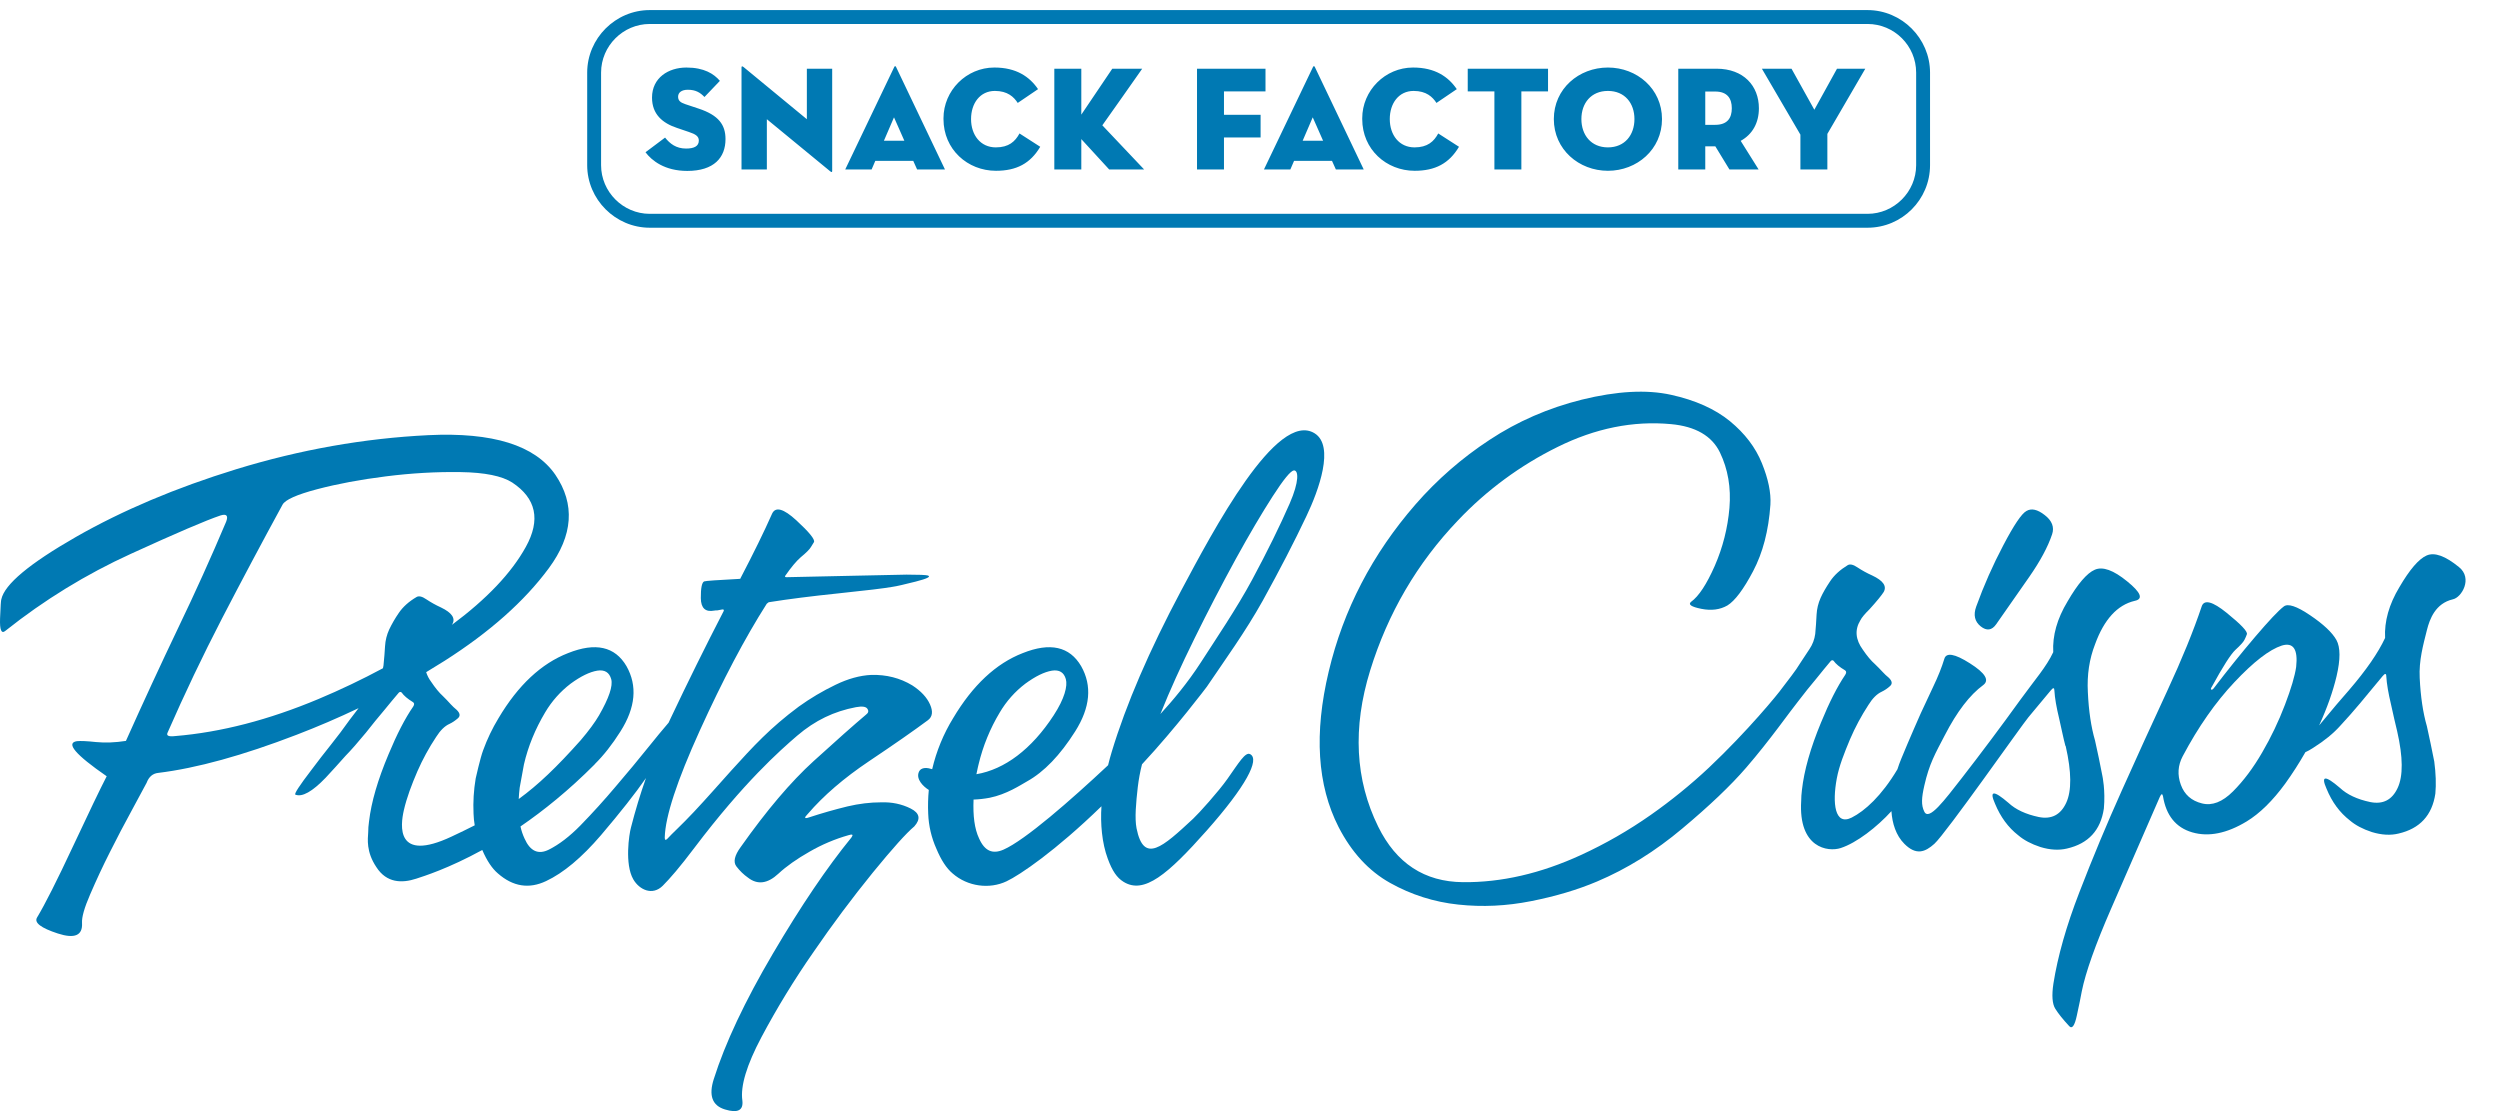 <?xml version="1.0" encoding="UTF-8" standalone="no"?><!DOCTYPE svg PUBLIC "-//W3C//DTD SVG 1.1//EN" "http://www.w3.org/Graphics/SVG/1.1/DTD/svg11.dtd"><svg width="100%" height="100%" viewBox="0 0 900 400" version="1.1" xmlns="http://www.w3.org/2000/svg" xmlns:xlink="http://www.w3.org/1999/xlink" xml:space="preserve" xmlns:serif="http://www.serif.com/" style="fill-rule:evenodd;clip-rule:evenodd;stroke-linejoin:round;stroke-miterlimit:2;"><g fill="none" fill-rule="evenodd"><g><path d="M187.092,283.529l1.529,-8.346c1.491,-6.462 4.054,-12.716 7.654,-18.758c2.362,-3.994 5.473,-7.495 9.162,-10.308c3.613,-2.642 6.817,-4.221 9.596,-4.684c2.659,-0.408 4.317,0.621 5,3.05c0.675,2.45 -0.796,6.809 -4.383,13.046c-1.454,2.5 -3.646,5.483 -6.588,8.942c-8.683,9.746 -15.304,16.066 -22.32,21.175c0.062,-1.325 0.179,-2.679 0.35,-4.117Zm-43.538,-62.85c-1.31,1.895 -2.467,3.891 -3.458,5.971c-0.856,1.877 -1.358,3.895 -1.479,5.954c-0.109,2 -0.296,4.338 -0.563,6.996c-0.041,0.333 -0.121,0.646 -0.196,0.971c-7.546,4.053 -15.281,7.745 -23.179,11.062c-17.954,7.534 -35.146,11.988 -51.6,13.35c-2.387,0.284 -3.283,-0.137 -2.75,-1.233c6.083,-13.902 12.614,-27.604 19.583,-41.083c7.126,-13.739 14.395,-27.404 21.805,-40.992c0.962,-1.758 5.096,-3.613 12.45,-5.554c7.341,-1.934 15.596,-3.475 24.771,-4.629c9.166,-1.159 18.137,-1.671 26.862,-1.534c8.75,0.125 14.942,1.4 18.613,3.759c8.633,5.716 10.266,13.441 4.887,23.166c-5.196,9.417 -14.092,18.771 -26.65,28.096l0.179,-0.267c1.225,-2.116 -0.146,-4.129 -4.071,-6.02c-1.844,-0.839 -3.618,-1.826 -5.304,-2.95c-1.487,-1.03 -2.671,-1.3 -3.479,-0.821c-2.783,1.629 -4.925,3.554 -6.421,5.758Zm184.325,70.404c-3.233,-1.625 -6.787,-2.375 -10.654,-2.246c-3.937,0 -8,0.492 -12.142,1.471c-4.64,1.134 -9.235,2.446 -13.775,3.934c-1.754,0.608 -1.929,0.204 -0.504,-1.23c5.654,-6.587 13.009,-12.916 22.1,-19.016c9.059,-6.067 16.1,-10.984 21.142,-14.725c1.642,-1.225 1.9,-3.109 0.771,-5.654c-1.121,-2.542 -3.263,-4.846 -6.388,-6.875c-4.412,-2.671 -9.337,-3.917 -14.775,-3.775c-4.083,0.191 -8.371,1.37 -12.887,3.566c-4.626,2.225 -9.049,4.85 -13.217,7.846c-10.329,7.679 -16.354,14.275 -24.275,23c-3.65,4.042 -9.271,10.463 -13.483,14.917c-4.471,4.775 -7.884,7.796 -9.571,9.683c-0.613,0.613 -0.913,0.454 -0.913,-0.492c0.192,-7.562 4.404,-20.387 12.621,-38.495c8.233,-18.113 16.25,-33.321 24.083,-45.621c0.392,-0.409 0.738,-0.613 1.009,-0.613c6.787,-1.079 15.112,-2.146 24.979,-3.166c9.846,-1.025 16.317,-1.8 19.371,-2.346c1.433,-0.2 4.183,-0.842 8.308,-1.884c4.117,-1.054 5.567,-1.779 4.333,-2.191c-0.666,-0.192 -3.237,-0.309 -7.654,-0.309c-3.525,0.067 -10.004,0.209 -19.412,0.409c-9.409,0.212 -17.363,0.379 -23.804,0.516c-0.613,0 -0.717,-0.245 -0.309,-0.716c2.042,-2.925 3.834,-5.067 5.396,-6.434c1.963,-1.616 3.217,-2.858 3.713,-3.716c0.533,-0.838 0.887,-1.442 1.096,-1.784c0.399,-0.945 -1.713,-3.545 -6.338,-7.808c-4.617,-4.237 -7.529,-5.054 -8.762,-2.379c-2.85,6.45 -6.638,14.162 -11.325,23.142c-0,0.212 -0.13,0.3 -0.392,0.3c-8.034,0.416 -12.271,0.716 -12.75,0.92c-0.804,0.409 -1.2,2.413 -1.175,6.021c0.046,3.604 1.654,5.096 4.85,4.475c0.879,-0.129 1.129,-0.141 0.758,-0.058c-0.371,0.117 0.317,-0 2.084,-0.342c0.55,-0.075 0.725,0.138 0.516,0.609c-6.592,12.772 -12.962,25.657 -19.108,38.65c-0.246,0.483 -0.471,1.004 -0.692,1.487c-2.346,2.74 -4.645,5.519 -6.896,8.338c-3.942,4.909 -7.962,9.756 -12.058,14.537c-4.105,4.876 -8.386,9.601 -12.833,14.167c-3.884,3.95 -7.654,6.833 -11.321,8.666c-3.804,1.909 -6.729,0.584 -8.754,-3.97c-0.653,-1.397 -1.146,-2.863 -1.467,-4.371c8.333,-5.713 17.433,-13.029 26.729,-22.375l-0.016,-0.029c3.204,-3.163 6.304,-7.08 9.291,-11.821c5.442,-8.596 6.142,-16.433 2.15,-23.496c-4.15,-7.071 -11.15,-8.629 -21.008,-4.692c-9.638,3.738 -18.017,11.563 -25.067,23.455c-2.218,3.655 -4.068,7.521 -5.525,11.541c-1.021,2.659 -2.683,10.133 -2.683,10.133c-0.709,4.189 -0.967,8.441 -0.771,12.684c0.037,1.4 0.188,2.796 0.421,4.196c-2.579,1.316 -5.329,2.641 -8.329,4.05c-20.188,9.475 -18.417,-4.046 -17.184,-9.475c1.034,-4.521 2.788,-9.175 4.904,-14.075c1.884,-4.295 4.136,-8.418 6.73,-12.325c1.504,-2.38 3.1,-3.942 4.796,-4.692c1.016,-0.475 2.008,-1.142 3,-1.996c0.987,-0.842 0.829,-1.883 -0.463,-3.104c-0.745,-0.609 -1.445,-1.271 -2.096,-1.979c-0.899,-1.002 -1.83,-1.974 -2.791,-2.917c-1.355,-1.225 -2.775,-2.958 -4.275,-5.204c-0.776,-1.034 -1.373,-2.19 -1.767,-3.421c2.241,-1.344 4.466,-2.715 6.675,-4.112c16.216,-10.334 28.7,-21.421 37.467,-33.292c8.762,-11.858 9.541,-23.096 2.345,-33.692c-7.329,-10.612 -22.562,-15.345 -45.675,-14.229c-23.125,1.129 -46.2,5.213 -69.241,12.279c-21.671,6.667 -40.896,14.792 -57.642,24.359c-16.763,9.596 -25.708,17.066 -26.871,22.45c-0.133,0.266 -0.292,2.546 -0.454,6.808c-0.163,4.292 0.479,5.8 1.983,4.496c13.853,-11.03 29.003,-20.322 45.113,-27.671c16.279,-7.442 27.046,-12.058 32.271,-13.817c2.166,-0.67 2.858,0.067 2.029,2.242c-5.428,12.845 -11.168,25.556 -17.217,38.121c-6.458,13.521 -12.747,27.122 -18.867,40.8c-3.866,0.604 -7.454,0.737 -10.745,0.417c-3.296,-0.359 -5.6,-0.45 -6.892,-0.321c-4.146,0.625 -0.588,4.821 10.712,12.633c-2.312,4.479 -6.354,12.896 -12.137,25.242c-5.771,12.346 -10.088,20.887 -12.95,25.637c-1.075,1.842 1.421,3.742 7.508,5.729c6.059,1.967 8.967,0.705 8.7,-3.791c-0.133,-2.034 0.825,-5.467 2.925,-10.288c2.217,-5.154 4.593,-10.239 7.125,-15.246c2.547,-5.078 5.184,-10.111 7.909,-15.095c2.57,-4.721 4.341,-8 5.295,-9.834c0.813,-2.171 2.217,-3.358 4.171,-3.562c13.871,-1.7 30.467,-6.279 49.809,-13.721c7.564,-2.903 15.011,-6.102 22.325,-9.588c-1.117,1.446 -2.175,2.825 -3.167,4.142c-2.187,3.093 -4.466,6.121 -6.833,9.079c-2.362,2.948 -4.674,5.936 -6.934,8.963c-4.425,5.775 -6.358,8.758 -5.812,8.958c2.433,0.958 6.079,-1.075 10.904,-6.104c1.158,-1.229 2.333,-2.5 3.512,-3.821l3.617,-4.033c2.054,-2.096 4.492,-4.888 7.363,-8.367c2.186,-2.794 4.426,-5.544 6.72,-8.25c0.942,-1.154 1.813,-2.204 2.596,-3.162c0.788,-0.946 1.609,-1.93 2.496,-2.959c0.342,-0.35 0.688,-0.366 1.025,-0.091c0.804,1.154 2.171,2.312 4.071,3.466c0.55,0.329 0.583,0.871 0.096,1.625c-2.921,4.217 -5.854,9.917 -8.854,17.129c-3.871,9.184 -6.23,17.23 -7.034,24.163c-0.208,1.425 -0.304,2.762 -0.304,3.975c-0.137,2.375 -0.796,6.967 2.946,12.525c3.671,5.712 9.175,5.85 14.371,4.142c2.691,-0.88 11.596,-3.659 23.754,-10.321c1.65,3.854 3.529,6.662 5.621,8.437c5.437,4.767 11.208,5.663 17.337,2.759c6.242,-2.925 12.834,-8.434 19.775,-16.53c6.963,-8.183 12.342,-15.008 16.192,-20.562c-2.068,5.853 -3.87,11.796 -5.4,17.812c-0.667,2.384 -2.321,13.196 0.842,18.655c2.2,3.8 6.92,5.983 10.612,2.291c2.613,-2.625 6.071,-6.591 11.429,-13.7c17.817,-23.541 30.684,-34.921 36.979,-40.325c6.455,-5.512 13.255,-8.754 21.134,-10.25c2.241,-0.408 3.612,-0.212 4.112,0.575c0.534,0.771 0.388,1.471 -0.441,2.079c-4.425,3.734 -10.73,9.325 -18.913,16.763c-8.196,7.45 -16.946,17.758 -26.262,30.954c-2.23,3.058 -2.75,5.388 -1.525,6.967c1.225,1.608 2.62,2.954 4.179,4.041c3.408,2.655 7.046,2.18 10.921,-1.425c2.845,-2.645 6.604,-5.312 11.262,-7.954c4.408,-2.543 9.113,-4.532 14.008,-5.921c1.434,-0.462 1.767,-0.195 1.034,0.83c-8.771,10.741 -18.217,24.695 -28.3,41.845c-10.096,17.163 -17.167,32.196 -21.25,45.109c-1.904,5.925 -0.575,9.579 4.029,10.962c4.579,1.396 6.662,0.334 6.254,-3.2c-0.754,-5.166 1.538,-12.771 6.846,-22.791c5.634,-10.595 11.9,-20.841 18.762,-30.684c6.743,-9.84 13.882,-19.402 21.4,-28.662c7.075,-8.654 12.034,-14.179 14.888,-16.563c2.371,-2.654 1.954,-4.783 -1.271,-6.421Z" fill="#0079B3"/></g><path d="M718.633,224.717c4.088,-5.871 8.088,-11.596 12.009,-17.196c3.875,-5.6 6.596,-10.638 8.112,-15.163c0.867,-2.575 -0.012,-4.887 -2.658,-6.933c-2.608,-2.046 -4.808,-2.533 -6.596,-1.458c-1.729,0.937 -4.5,5.058 -8.329,12.37c-3.756,7.115 -7.013,14.483 -9.746,22.051c-1.083,3.012 -0.525,5.374 1.613,7.095c2.166,1.721 4.029,1.475 5.595,-0.766m107.979,15.404c-0.462,3.187 -1.783,7.721 -4.025,13.583c-2.257,5.93 -4.995,11.666 -8.187,17.15c-3.225,5.571 -6.717,10.246 -10.525,14.05c-3.8,3.808 -7.513,5.246 -11.142,4.329c-3.812,-0.933 -6.346,-3.171 -7.637,-6.729c-1.296,-3.542 -1.067,-6.971 0.671,-10.254c5.57,-10.513 11.787,-19.417 18.662,-26.708c6.867,-7.292 12.563,-11.692 17.017,-13.138c4.146,-1.242 5.866,1.3 5.166,7.717Zm58.63,-35.959c-4.925,-4.025 -8.792,-5.433 -11.646,-4.191c-2.846,1.25 -6.109,5.058 -9.804,11.391c-3.75,6.225 -5.471,12.334 -5.159,18.3c-2.516,5.392 -6.829,11.609 -12.887,18.667c-3.242,3.679 -6.317,7.325 -9.238,10.875c-0.558,0.663 -1.071,1.267 -1.625,1.946c2.863,-6.233 4.963,-12.154 6.284,-17.733c1.412,-6.038 1.391,-10.363 -0.05,-13.005c-1.513,-2.708 -4.684,-5.695 -9.505,-8.941c-4.812,-3.259 -7.995,-4.3 -9.458,-3.129c-1.883,1.425 -5.317,5.07 -10.312,10.929c-5.078,5.968 -9.993,12.073 -14.738,18.308c-0.396,0.563 -0.733,0.788 -1.017,0.692c-0.275,-0.113 -0.216,-0.471 0.205,-1.088c3.958,-7.233 6.766,-11.646 8.454,-13.225c1.808,-1.654 2.937,-2.887 3.316,-3.729c0.314,-0.613 0.586,-1.246 0.813,-1.896c0.329,-0.966 -2.092,-3.512 -7.246,-7.691c-5.158,-4.175 -8.192,-4.938 -9.037,-2.284c-2.934,8.734 -7.055,18.863 -12.405,30.396c-5.526,11.915 -10.974,23.865 -16.345,35.85c-5.43,12.086 -10.53,24.317 -15.296,36.679c-4.667,12.067 -7.767,22.992 -9.317,32.792c-0.646,4.3 -0.425,7.325 0.675,9.079c1.088,1.763 2.779,3.854 5.042,6.288c1.021,1.079 1.937,-0.2 2.712,-3.846c0.796,-3.65 1.392,-6.55 1.784,-8.734c1.375,-6.804 4.887,-16.758 10.608,-29.862c5.692,-13.096 11.533,-26.458 17.483,-40.113c0.534,-1.158 0.913,-1.258 1.129,-0.3c1.125,6.988 4.65,11.346 10.534,13.059c5.896,1.716 12.433,0.408 19.6,-3.929c4.733,-2.88 9.35,-7.421 13.879,-13.613c2.622,-3.649 5.05,-7.434 7.275,-11.337c0.762,-0.321 1.725,-0.825 2.887,-1.605c3.95,-2.491 7.125,-5.095 9.53,-7.754c2.519,-2.711 4.967,-5.486 7.341,-8.325c2.509,-2.996 5.175,-6.221 8.017,-9.666c0.883,-1.075 1.325,-1.05 1.342,0.112c0.162,2.65 0.729,6.004 1.7,10.079c0.42,1.838 0.8,3.559 1.158,5.192c0.367,1.629 0.717,3.117 1.058,4.467c2.117,9.295 2.184,16.108 0.163,20.416c-2,4.296 -5.284,5.975 -9.85,5.063c-4.696,-0.984 -8.342,-2.688 -10.946,-5.129c-5.317,-4.571 -6.921,-4.455 -4.788,0.35c1.942,4.75 4.713,8.529 8.355,11.366c2.045,1.75 4.704,3.154 7.958,4.213c3.492,1.062 6.7,1.246 9.587,0.537c7.68,-1.766 12.117,-6.566 13.267,-14.391c0.308,-3.396 0.179,-7.23 -0.392,-11.53c-0.831,-4.244 -1.716,-8.477 -2.654,-12.7c-1.391,-4.812 -2.271,-10.625 -2.591,-17.425c-0.313,-6.241 1.229,-11.77 2.608,-17.258c0.996,-3.975 3.079,-9.558 9.312,-11.021c3.18,-0.641 7.25,-7.55 2.23,-11.596Z" fill="#0079B3"/><path d="M744.146,305.467c7.675,-1.771 12.091,-6.579 13.246,-14.384c0.608,-6.637 -0.534,-11.779 -0.534,-11.779c-0.809,-4.253 -1.692,-8.493 -2.645,-12.717c-1.405,-4.816 -2.275,-10.624 -2.584,-17.424c-0.333,-6.234 0.542,-11.984 2.604,-17.255c3.25,-8.925 8.021,-14.125 14.25,-15.6c3.192,-0.629 2.288,-2.983 -2.704,-7.025c-4.929,-4.029 -8.8,-5.433 -11.662,-4.175c-2.821,1.23 -6.105,5.042 -9.784,11.392c-3.762,6.217 -5.479,12.313 -5.162,18.279c-2.534,5.396 -6.479,9.734 -11.929,17.263c-6.83,9.469 -13.824,18.82 -20.98,28.045c-6.287,8.046 -11.812,15.501 -13.495,12.138c-1.205,-2.392 -1,-5.046 -0,-9.45c1.775,-7.8 3.85,-11.358 7.379,-18.112c4.362,-8.467 8.962,-14.471 13.829,-18.046c2.304,-1.734 0.704,-4.334 -4.808,-7.821c-5.492,-3.492 -8.563,-4 -9.221,-1.563c-0.871,2.875 -2.188,6.225 -4.013,10.029c-1.429,3.05 -2.946,6.267 -4.471,9.563c0,0 -4.154,9.358 -7.041,16.421c-0.517,1.25 -0.959,2.483 -1.342,3.692c-5.712,9.608 -11.762,15.029 -16.479,17.399c-6.1,3.046 -7.008,-5.187 -5.358,-14.066c0.841,-4.542 2.708,-9.204 4.75,-14.092c1.879,-4.387 4.104,-8.5 6.645,-12.408c1.471,-2.379 3.067,-3.963 4.763,-4.742c1.086,-0.519 2.09,-1.196 2.979,-2.008c0.983,-0.842 0.817,-1.884 -0.471,-3.088c-0.753,-0.603 -1.458,-1.265 -2.108,-1.979c-0.914,-0.987 -1.856,-1.947 -2.825,-2.879c-1.388,-1.213 -2.817,-2.929 -4.342,-5.171c-2.662,-3.646 -2.979,-7.183 -0.904,-10.592c0.475,-0.966 1.588,-2.295 3.329,-4.012c2.659,-2.925 4.329,-5 5.063,-6.163c1.216,-2.116 -0.159,-4.108 -4.134,-5.97c-1.849,-0.825 -3.627,-1.801 -5.316,-2.917c-1.488,-1.008 -2.65,-1.275 -3.467,-0.808c-2.767,1.679 -4.887,3.616 -6.358,5.825c-1.492,2.233 -2.642,4.212 -3.429,5.991c-0.842,1.89 -1.332,3.918 -1.446,5.984c-0.108,2.332 -0.27,4.662 -0.488,6.987c-0.257,1.943 -0.961,3.801 -2.058,5.425c-1.113,1.642 -2.163,3.242 -3.175,4.813c-1,1.641 -2.117,3.25 -3.308,4.808c-1.213,1.587 -2.371,3.096 -3.446,4.525c-1.142,1.7 -12.284,15.342 -26.296,28.562c-6.573,6.159 -13.573,11.847 -20.946,17.021c-7.921,5.562 -16.332,10.392 -25.129,14.429c-14.479,6.646 -28.658,9.913 -42.475,9.767c-13.85,-0.125 -24,-6.792 -30.492,-19.971c-8.308,-16.879 -9.262,-35.625 -2.904,-56.225c6.375,-20.608 16.896,-38.633 31.613,-54.037c10.291,-10.871 22.435,-19.824 35.862,-26.442c13.613,-6.746 27.204,-9.479 40.829,-8.221c8.821,0.817 14.713,4.209 17.625,10.209c2.884,5.983 4.025,12.645 3.417,19.962c-0.613,7.204 -2.402,14.258 -5.296,20.883c-2.917,6.613 -5.741,10.909 -8.517,12.921c-1.162,0.963 0.08,1.788 3.675,2.517c3.625,0.721 6.742,0.317 9.392,-1.204c2.692,-1.646 5.796,-5.763 9.267,-12.346c3.479,-6.596 5.591,-14.596 6.229,-23.971c0.254,-4.275 -0.771,-9.254 -3.067,-14.9c-2.283,-5.667 -6.112,-10.692 -11.487,-15.121c-5.354,-4.383 -12.45,-7.571 -21.225,-9.504c-8.804,-1.946 -19.479,-1.362 -32.113,1.742c-12.054,3.008 -23.15,7.829 -33.216,14.479c-9.901,6.486 -18.866,14.297 -26.646,23.217c-15.542,17.854 -25.984,37.925 -31.259,60.179c-5.316,22.271 -4.12,40.921 3.542,55.966c4.696,9.125 10.875,15.842 18.571,20.142c7.559,4.243 15.907,6.895 24.529,7.792c8.683,0.942 17.4,0.512 26.179,-1.229c8.8,-1.734 16.713,-4.088 23.763,-7.071c10.783,-4.558 21.012,-10.921 30.729,-19.096c9.746,-8.163 17.408,-15.446 22.971,-21.896c8.487,-9.796 15.904,-20.421 18.729,-23.9c2.157,-2.829 4.381,-5.606 6.671,-8.329c0.937,-1.158 1.8,-2.208 2.571,-3.175c0.808,-1.005 1.633,-1.997 2.475,-2.975c0.345,-0.346 0.662,-0.383 1.008,-0.108c0.825,1.146 2.183,2.296 4.117,3.429c0.541,0.337 0.566,0.892 0.095,1.633c-2.862,4.242 -5.775,9.967 -8.725,17.196c-3.82,9.204 -6.083,17.283 -6.862,24.225c-0.175,1.429 -0.271,2.75 -0.271,3.975c-1.046,16.979 9.646,18.45 14.2,16.979c5.754,-1.854 13.133,-7.608 18.288,-13.292c0.279,4.425 1.637,8.742 4.65,11.759c4.254,4.275 7.495,2.979 10.804,-0c4.2,-3.8 31.333,-42.546 33.854,-45.559c2.691,-3.206 5.37,-6.423 8.037,-9.649c0.88,-1.096 1.313,-1.067 1.325,0.095c0.146,2.638 0.734,5.996 1.721,10.075c0.4,1.829 0.796,3.554 1.146,5.184c0.367,1.637 0.696,3.125 1.063,4.495l0.145,0.242c2.117,9.3 2.159,16.1 0.155,20.396c-2.005,4.3 -5.292,5.992 -9.85,5.079c-4.713,-0.996 -8.363,-2.696 -10.95,-5.125c-5.334,-4.579 -6.938,-4.467 -4.8,0.35c1.958,4.738 4.725,8.529 8.358,11.354c2.05,1.75 4.704,3.15 7.975,4.221c3.479,1.058 6.683,1.242 9.596,0.538m-279.863,-124.2c-3.508,8.037 -8.004,17.175 -13.512,27.437c-5.517,10.267 -13.292,21.717 -18.442,29.721c-4.742,7.367 -10.242,13.9 -14.604,18.633l0.233,-0.541c3.125,-7.809 7.167,-16.75 12.129,-26.809c4.724,-9.586 9.65,-19.072 14.775,-28.45c4.901,-8.9 9.334,-16.421 13.263,-22.525c3.942,-6.125 6.504,-9.25 7.671,-9.387c1.687,-0.075 1.979,3.904 -1.513,11.921Zm-112,93.916c1.575,-6.609 4.159,-12.937 7.663,-18.758c2.363,-3.995 5.478,-7.496 9.171,-10.308c3.616,-2.642 6.808,-4.221 9.583,-4.684c2.654,-0.408 4.317,0.621 5,3.05c0.683,2.45 -0.442,7 -4.388,13.046c-7.941,12.196 -17.645,19.458 -27.808,21.188c0.396,-2.009 0.779,-3.534 0.779,-3.534Zm121.009,-119.175c-13.613,-8.554 -36.609,35.117 -48.109,56.667c-11.458,21.55 -19.796,40.879 -24.966,58.012c-0.48,1.588 -0.913,3.175 -1.309,4.796c-13.425,12.588 -29.875,26.975 -37.633,30.379c-3.892,1.709 -6.738,0.584 -8.783,-3.97c-1.7,-3.571 -2.242,-8.263 -2.013,-14.05c1.947,-0.068 3.886,-0.285 5.8,-0.65c6.067,-1.217 11.088,-4.563 13.442,-5.888c6.129,-3.4 11.908,-9.408 17.346,-18.008c5.429,-8.596 6.158,-16.434 2.137,-23.496c-4.15,-7.071 -11.146,-8.629 -21,-4.692c-9.65,3.738 -18.021,11.563 -25.092,23.454c-3.475,5.672 -6.018,11.865 -7.529,18.342c-1.541,-0.492 -4.037,-0.979 -4.846,1.138c-0.954,2.495 1.58,5.075 3.63,6.337c-0.271,2.839 -0.344,5.693 -0.217,8.542c0.16,4.365 1.165,8.658 2.958,12.641c1.7,4.08 3.629,7.025 5.813,8.867c5.433,4.767 13.321,5.75 19.441,2.838c4.725,-2.217 17.596,-10.909 34.163,-27.013c-0.425,6.142 0.158,13.229 2.275,18.896c1.629,4.412 3.25,6.792 5.65,8.292c7.387,4.616 15.9,-2.58 29.996,-18.471c14.079,-15.896 19.179,-25.609 15.608,-27.471c-1.737,-0.917 -4.037,3.042 -8.217,8.954c-3.2,4.533 -10.3,12.421 -12.341,14.317c-10.975,10.196 -17.754,16.375 -20.342,3.421c-0.717,-3.625 -0.183,-9.296 0.442,-14.809c0.327,-2.776 0.836,-5.528 1.525,-8.237c12.279,-13.196 23.325,-27.909 23.325,-27.909c6.471,-9.57 13.954,-19.895 20.104,-30.929c6.1,-11.05 11.379,-21.225 15.783,-30.546c4.434,-9.304 10.196,-25.191 2.959,-29.754Zm216.52,-96.533c-0.009,9.597 -7.902,17.493 -17.5,17.504l-438.425,0c-9.597,-0.011 -17.49,-7.907 -17.5,-17.504l0,-33.342c0.01,-9.597 7.903,-17.492 17.5,-17.504l438.425,0c9.65,0 17.5,7.854 17.5,17.504l0,33.342Zm-17.5,-55.846l-438.425,0c-12.338,0.016 -22.486,10.166 -22.5,22.504l0,33.342c0.014,12.339 10.162,22.488 22.5,22.504l438.425,0c12.409,0 22.5,-10.096 22.5,-22.504l0,-33.342c-0.011,-12.339 -10.16,-22.49 -22.5,-22.504Z" fill="#0079B3"/><path d="M411.196,24.733l-10.775,0l-11.15,16.534l-0,-16.534l-9.717,0l0,36.267l9.717,0l-0,-10.925l10.025,10.925l12.583,0l-15.042,-15.887c0.055,-0 14.359,-20.38 14.359,-20.38m29.437,8.163l14.946,-0l0,-8.163l-24.654,0l-0,36.267l9.708,0l0,-11.517l13.184,0l-0,-8.162l-13.184,-0l0,-8.425m-189.158,6.187l-4.8,-1.6c-1.758,-0.587 -2.558,-1.279 -2.558,-2.675c-0,-1.433 1.175,-2.5 3.516,-2.5c2.879,0 4.484,1.067 5.975,2.609l5.55,-5.809c-2.129,-2.508 -5.662,-4.795 -12.054,-4.795c-6.462,-0 -12.375,3.679 -12.375,10.825c0,5.966 3.733,9.174 9.013,10.924l4.266,1.45c2.396,0.796 3.571,1.542 3.571,3.084c0,2.037 -1.7,2.883 -4.579,2.883c-3.621,0 -5.813,-1.754 -7.575,-3.946l-7.042,5.279c2.238,2.988 6.888,6.721 15.034,6.721c9.612,0 13.766,-4.796 13.766,-11.458c0,-5.133 -2.45,-8.596 -9.708,-10.992m38.992,3.834l-22.767,-18.767c-0.592,-0.483 -0.754,-0.217 -0.754,0.108l-0,36.742l9.121,-0l-0,-18.083l22.775,18.725c0.587,0.479 0.745,0.325 0.745,-0.109l0,-36.8l-9.12,0l-0,18.184m68.025,10.141c-5.55,0 -8.913,-4.483 -8.913,-10.191c0,-5.705 3.25,-10.134 8.583,-10.134c4.592,0 6.834,2.184 8.221,4.321l7.313,-4.962c-3.042,-4.48 -7.846,-7.78 -15.692,-7.78c-0.019,0 -0.037,0 -0.056,0c-10.034,0 -18.292,8.258 -18.292,18.292c0,0.088 0.001,0.175 0.002,0.263c0,10.933 8.688,18.616 18.884,18.616c7.358,0 12.375,-2.616 15.945,-8.641l-7.466,-4.8c-1.55,2.883 -3.834,5.016 -8.529,5.016m-40.28,-2.396l3.63,-8.425l3.725,8.426l-7.355,-0.001Zm3.73,-26.566l-17.655,36.904l9.496,-0l1.329,-3.092l13.659,0l1.387,3.092l10.029,-0l-17.608,-36.904c-0.154,-0.371 -0.475,-0.371 -0.637,-0Zm187.295,28.962c-5.55,0 -8.916,-4.483 -8.916,-10.191c-0,-5.705 3.254,-10.134 8.591,-10.134c4.592,0 6.83,2.184 8.213,4.321l7.317,-4.962c-3.038,-4.479 -7.846,-7.779 -15.692,-7.779c-0.02,-0.001 -0.04,-0.001 -0.06,-0.001c-10.03,0 -18.284,8.254 -18.284,18.284c0,0.09 0.001,0.18 0.002,0.271c0,10.933 8.688,18.616 18.879,18.616c7.363,0 12.375,-2.616 15.955,-8.641l-7.471,-4.8c-1.542,2.883 -3.842,5.016 -8.534,5.016m108.234,-8.116l-3.571,-0l-0,-11.992l3.571,0c4.383,0 5.983,2.504 5.983,6.025c0,3.529 -1.6,5.967 -5.983,5.967Zm15.737,-5.967c0,-8.054 -5.5,-14.242 -15.254,-14.242l-13.771,0l0,36.267l9.717,0l-0,-8.321l3.625,0l5.071,8.321l10.504,0l-6.45,-10.292c4.262,-2.35 6.558,-6.504 6.558,-11.733Zm28.117,-14.242l-8.158,14.775l-8.217,-14.775l-10.667,0l13.867,23.734l-0,12.533l9.704,0l0,-12.8l13.658,-23.467l-10.187,0m-192.363,25.93l3.625,-8.426l3.726,8.426l-7.35,-0Zm3.729,-26.567l-17.663,36.904l9.504,0l1.334,-3.092l13.654,0l1.392,3.092l10.025,0l-17.605,-36.904c-0.158,-0.371 -0.487,-0.371 -0.641,-0Zm106.162,28.962c-6.079,0 -9.55,-4.483 -9.55,-10.191c0,-5.705 3.471,-10.134 9.55,-10.134c6.092,0 9.55,4.429 9.55,10.134c0,5.708 -3.458,10.191 -9.55,10.191Zm0,-28.746c-10.454,0 -19.471,7.625 -19.471,18.555c0,10.933 9.017,18.616 19.471,18.616c10.459,0 19.471,-7.683 19.471,-18.616c0,-10.93 -9.012,-18.555 -19.471,-18.555Zm-50.466,8.584l9.6,-0l-0,28.104l9.708,0l-0,-28.104l9.6,-0l-0,-8.163l-28.908,0l-0,8.163" fill="#0079B3"/></g></svg>
